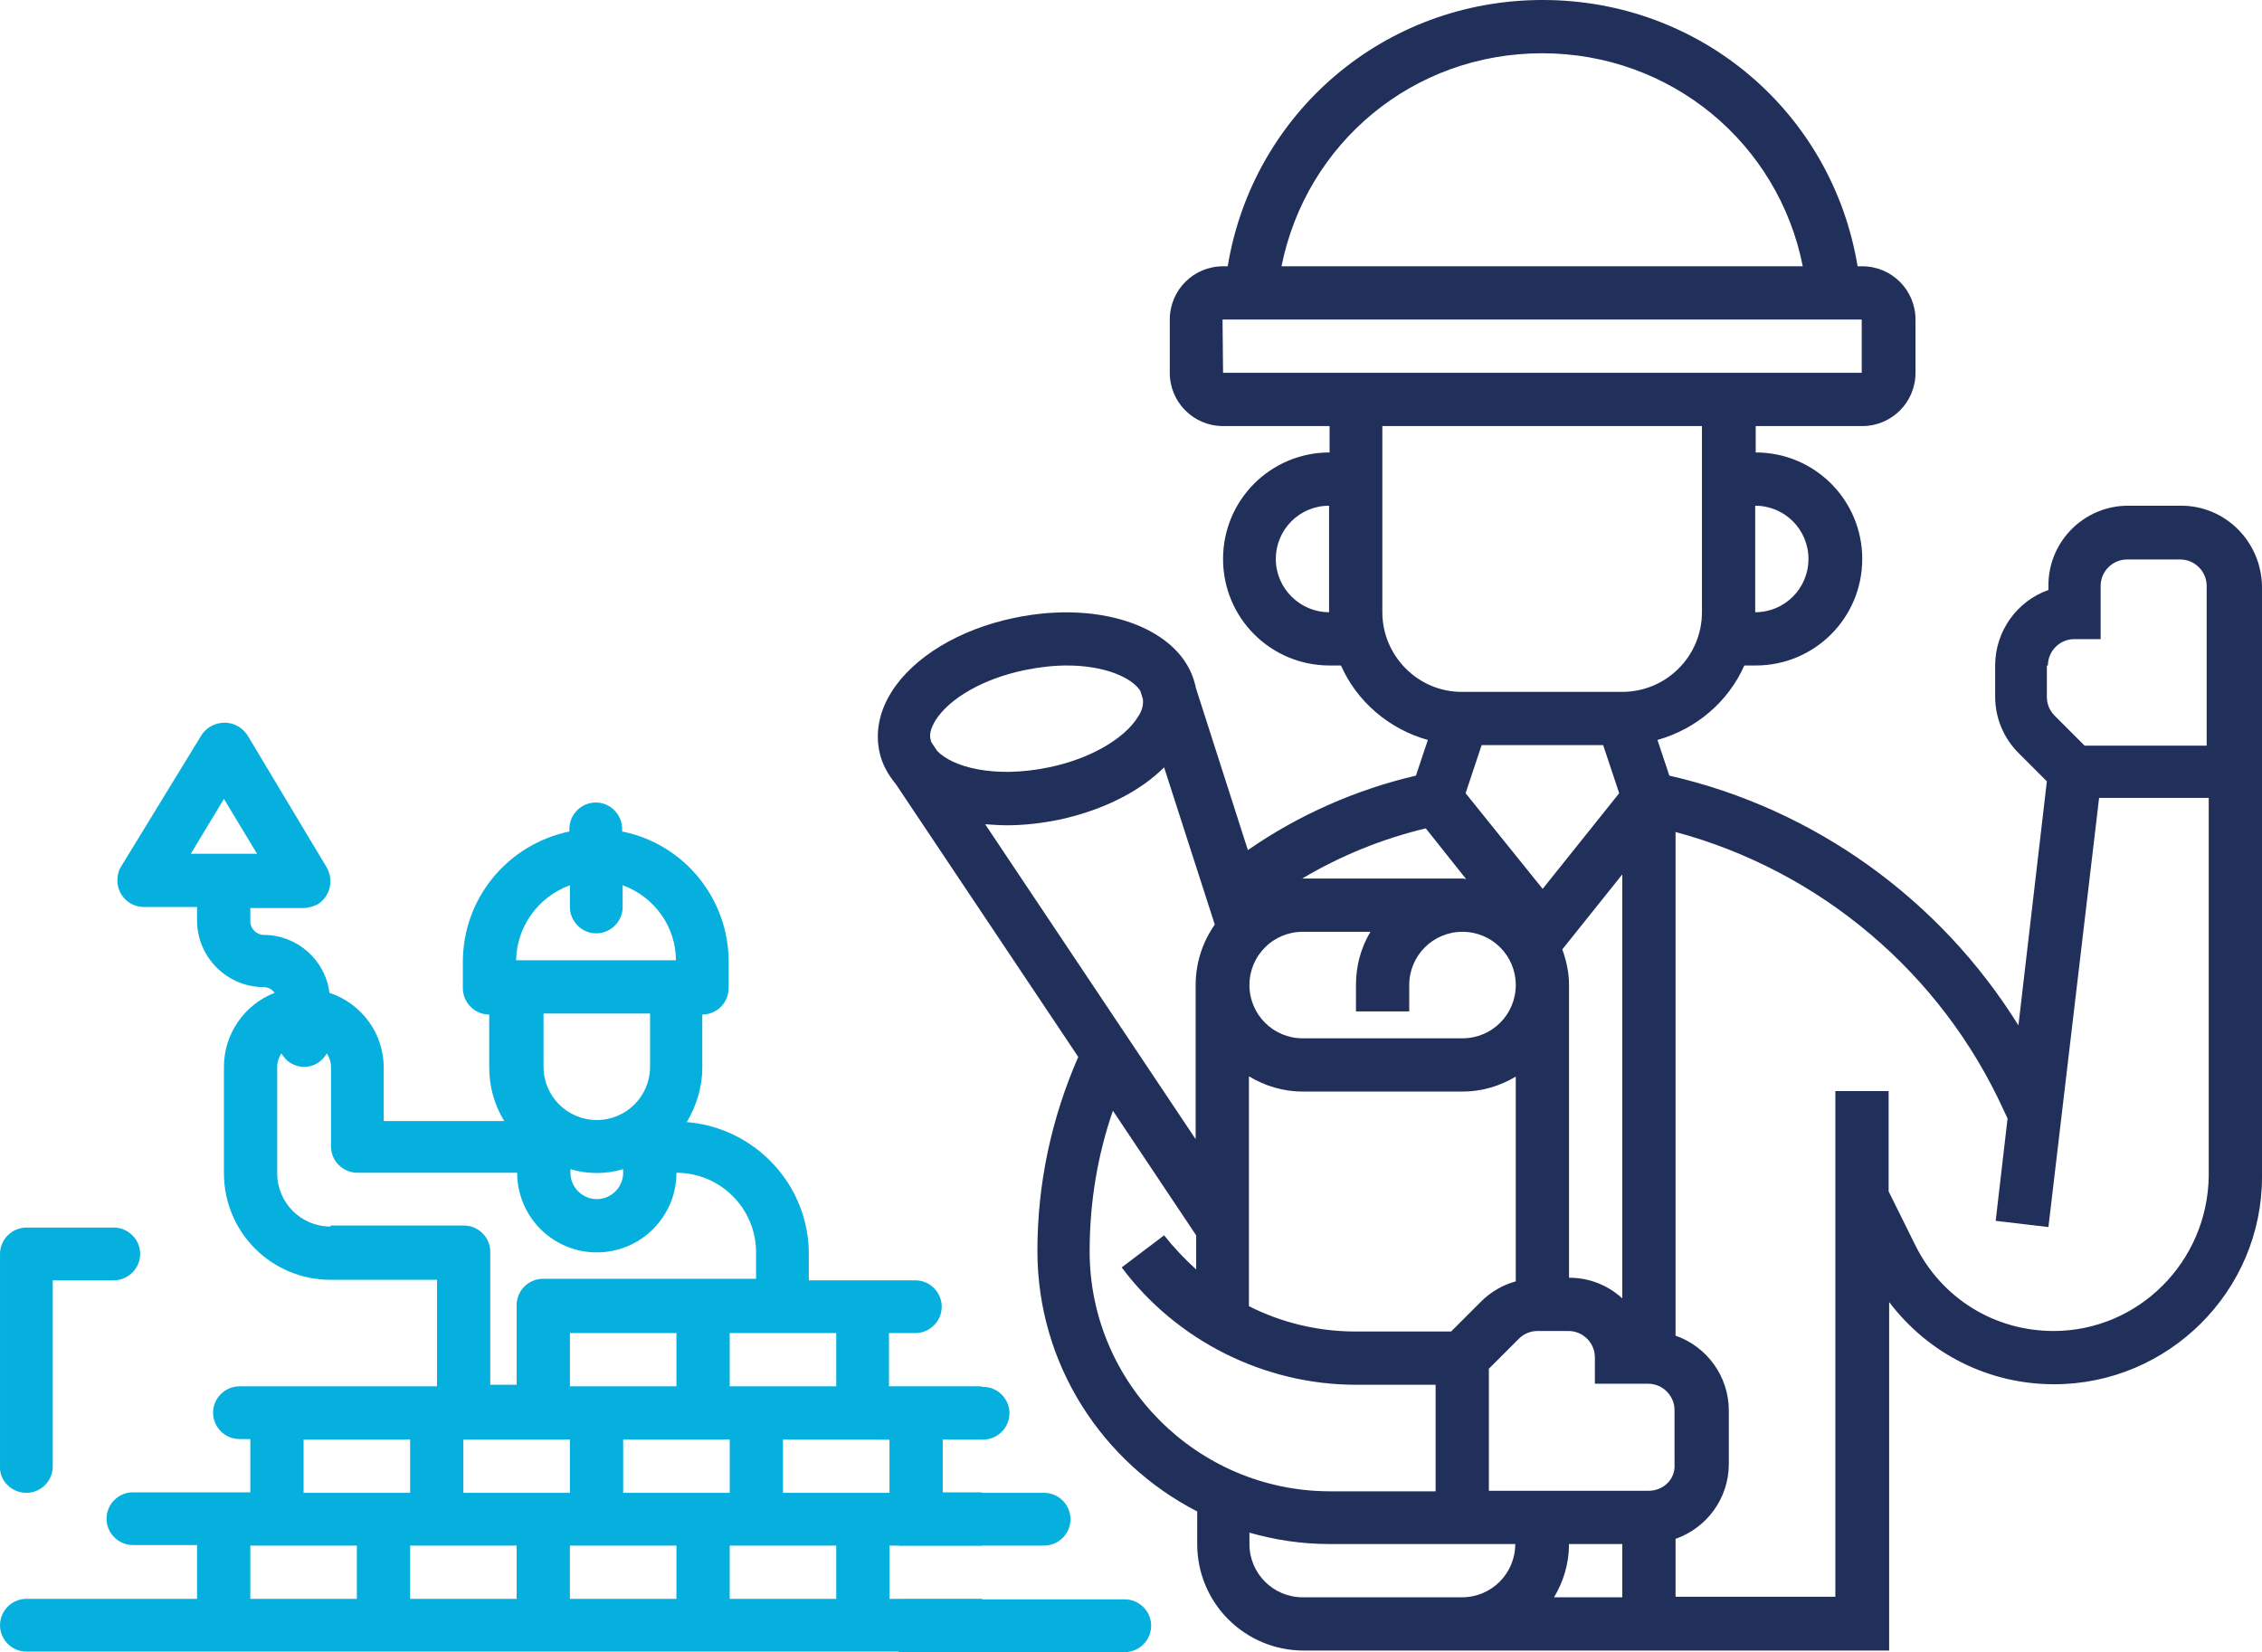 <?xml version="1.0" encoding="UTF-8" standalone="no"?>
<!-- Generator: Adobe Illustrator 24.1.3, SVG Export Plug-In . SVG Version: 6.00 Build 0)  -->

<svg
   xmlns:dc="http://purl.org/dc/elements/1.1/"
   xmlns:cc="http://creativecommons.org/ns#"
   xmlns:rdf="http://www.w3.org/1999/02/22-rdf-syntax-ns#"
   xmlns:svg="http://www.w3.org/2000/svg"
   xmlns="http://www.w3.org/2000/svg"
   xmlns:sodipodi="http://sodipodi.sourceforge.net/DTD/sodipodi-0.dtd"
   xmlns:inkscape="http://www.inkscape.org/namespaces/inkscape"
   version="1.1"
   id="Vrstva_1"
   x="0px"
   y="0px"
   viewBox="0 0 437.403 319.5"
   xml:space="preserve"
   sodipodi:docname="rekonstrukce-interieru.svg"
   width="437.403"
   height="319.5"
   inkscape:version="0.92.4 (5da689c313, 2019-01-14)"><defs
   id="defs23" /><sodipodi:namedview
   pagecolor="#ffffff"
   bordercolor="#666666"
   borderopacity="1"
   objecttolerance="10"
   gridtolerance="10"
   guidetolerance="10"
   inkscape:pageopacity="0"
   inkscape:pageshadow="2"
   inkscape:window-width="1920"
   inkscape:window-height="1027"
   id="namedview21"
   showgrid="false"
   fit-margin-top="0"
   fit-margin-left="0"
   fit-margin-right="0"
   fit-margin-bottom="0"
   inkscape:zoom="0.472"
   inkscape:cx="230.40314"
   inkscape:cy="148.3"
   inkscape:window-x="-8"
   inkscape:window-y="-8"
   inkscape:window-maximized="1"
   inkscape:current-layer="Vrstva_1" />
<style
   type="text/css"
   id="style2">
	.st0{fill:#05B0DE;}
	.st1{fill:#21305A;}
</style>
<g
   id="g8"
   transform="translate(-19.597,-78.8)">
	<path
   class="st0"
   d="m 24.7,367.5 c 2.8,0 5.1,-2.3 5.1,-5.1 v -36 h 0.1 5.9 5.8 c 2.8,0 5.1,-2.3 5.1,-5.1 0,-2.8 -2.3,-5.1 -5.1,-5.1 h -5.8 -5.9 -5.2 c -2.8,0 -5.1,2.3 -5.1,5.1 v 41.2 c -0.1,2.6 2.2,5 5.1,5 z"
   id="path4"
   inkscape:connector-curvature="0"
   style="fill:#05b0de" />
	<path
   class="st0"
   d="m 209.4,357.2 v -10.3 h -17.9 v -10.3 h 5.1 c 2.8,0 5.1,-2.3 5.1,-5.1 0,-2.8 -2.3,-5.1 -5.1,-5.1 H 176 v -5.1 c 0,-13.3 -10.3,-24.4 -23.6,-25.5 1.9,-3.2 3,-6.8 3,-10.5 V 275 c 2.8,0 5.1,-2.3 5.1,-5.1 v -5.1 c 0,-12.2 -8.6,-22.8 -20.6,-25.2 v -0.5 c 0,-2.8 -2.3,-5.1 -5.1,-5.1 -2.8,0 -5.1,2.3 -5.1,5.1 v 0.5 c -12,2.5 -20.6,13 -20.6,25.2 v 5.1 c 0,2.8 2.3,5.1 5.1,5.1 v 10.3 c 0,3.6 1,7.2 2.9,10.3 H 93.8 v -10.3 c 0,-6.6 -4.2,-12.4 -10.5,-14.5 -0.8,-6.4 -6.3,-11.2 -12.7,-11.2 -1.4,0 -2.6,-1.2 -2.6,-2.6 v -2.6 h 10.3 c 0.9,0 1.8,-0.3 2.7,-0.7 2.4,-1.5 3.2,-4.6 1.8,-7.1 L 67.4,220.9 c -0.4,-0.5 -0.8,-1 -1.4,-1.4 -2.4,-1.7 -5.8,-1 -7.4,1.4 L 43,246.4 c -0.5,0.8 -0.7,1.7 -0.7,2.7 0,2.8 2.3,5.1 5.1,5.1 h 10.3 v 2.6 c 0,7.1 5.8,12.9 12.9,12.9 0.8,0 1.6,0.4 2.1,1.1 -5.9,2.3 -9.8,8 -9.8,14.3 v 20.6 c 0,11.4 9.2,20.6 20.6,20.6 h 20.6 v 20.6 H 65.9 c -2.8,0 -5.1,2.3 -5.1,5.1 0,2.8 2.3,5.1 5.1,5.1 H 68 v 10.3 H 45.3 c -2.8,0 -5.1,2.3 -5.1,5.1 0,2.8 2.3,5.1 5.1,5.1 H 57.7 V 388 h -2.9 -26 -4.1 c -2.8,0 -5.1,2.3 -5.1,5.1 0,2.8 2.3,5.1 5.1,5.1 h 4.1 26 154.7 V 388 h -17.9 v -10.3 h 17.9 v -10.3 h -7.6 v -10.3 h 7.5 z M 56.5,243.9 l 6.4,-10.6 6.4,10.6 z m 124.8,92.7 v 10.3 H 160.7 V 336.6 Z M 129.8,250 v 4.2 c 0,2.8 2.3,5.1 5.1,5.1 2.8,0 5.1,-2.3 5.1,-5.1 V 250 c 6.1,2.2 10.3,8 10.3,14.5 h -30.9 c 0.1,-6.5 4.3,-12.3 10.4,-14.5 z m 5.2,45.4 c -5.7,0 -10.3,-4.6 -10.3,-10.3 v -10.3 h 20.6 v 10.3 c 0,5.7 -4.6,10.3 -10.3,10.3 z m 5.1,9.5 v 0.7 c 0,2.8 -2.3,5.1 -5.1,5.1 -2.8,0 -5.1,-2.3 -5.1,-5.1 v -0.7 c 3.3,1 6.9,1 10.2,0 z M 83.5,316 c -5.7,0 -10.3,-4.6 -10.3,-10.3 v -20.6 c 0,-0.9 0.3,-1.8 0.8,-2.6 0.5,0.8 1.1,1.5 2,2 2.4,1.3 5.4,0.5 6.8,-2 0.5,0.8 0.8,1.7 0.8,2.6 v 15.4 c 0,2.8 2.3,5.1 5.1,5.1 h 30.9 c 0,8.5 6.9,15.4 15.4,15.4 8.5,0 15.4,-6.9 15.4,-15.4 8.5,0 15.4,6.9 15.4,15.4 v 5.1 h -41.2 c -2.8,0 -5.1,2.3 -5.1,5.1 v 15.4 h -5.1 v -25.7 c 0,-2.8 -2.3,-5.1 -5.1,-5.1 H 83.5 Z m 56.6,41.2 h 20.6 v 10.3 h -20.6 z m -10.3,-10.3 v -10.3 h 20.6 v 10.3 z m 0,10.3 v 10.3 h -20.6 v -10.3 z m -51.5,0 h 20.6 v 10.3 H 78.3 Z M 88.6,388 H 68 v -10.3 h 20.6 z m 30.9,0 H 98.9 v -10.3 h 20.6 z m 30.9,0 h -20.6 v -10.3 h 20.6 z m 30.9,0 h -20.6 v -10.3 h 20.6 z m 10.3,-20.5 H 171 v -10.3 h 20.6 z"
   id="path6"
   inkscape:connector-curvature="0"
   style="fill:#05b0de" />
</g>
<path
   class="st0"
   d="m 173.803,319.5 h 43.7 c 2.8,0 5.1,-2.3 5.1,-5.1 0,-2.8 -2.3,-5.1 -5.1,-5.1 h -43.7 z"
   id="path10"
   inkscape:connector-curvature="0"
   style="fill:#05b0de" />
<path
   class="st0"
   d="m 173.803,298.9 h 28.1 c 2.8,0 5.1,-2.3 5.1,-5.1 0,-2.8 -2.3,-5.1 -5.1,-5.1 h -28.1 z"
   id="path12"
   inkscape:connector-curvature="0"
   style="fill:#05b0de" />
<path
   class="st0"
   d="m 169.503,278.4 h 20.6 c 2.8,0 5.1,-2.3 5.1,-5.1 0,-2.8 -2.3,-5.1 -5.1,-5.1 h -20.6 z"
   id="path14"
   inkscape:connector-curvature="0"
   style="fill:#05b0de" />
<g
   id="g18"
   transform="translate(-19.597,-78.8)">
	<path
   class="st1"
   d="m 441.4,176.6 h -10.3 c -8.5,0 -15.4,6.9 -15.4,15.4 v 0.9 c -6,2.1 -10.3,7.9 -10.3,14.6 v 6 c 0,4.1 1.6,8 4.5,10.9 l 5.5,5.5 -5.5,47.2 c -15.1,-24.3 -39.4,-41.9 -67.5,-48.3 l -2.3,-6.9 c 7.5,-2.1 13.7,-7.4 16.8,-14.4 h 2.2 c 11.4,0 20.6,-9.2 20.6,-20.6 0,-11.4 -9.2,-20.6 -20.6,-20.6 v -5.1 h 20.6 c 5.7,0 10.3,-4.6 10.3,-10.3 v -10.3 c 0,-5.7 -4.6,-10.3 -10.3,-10.3 h -0.9 c -4.9,-29.7 -30.3,-51.5 -60.9,-51.5 -30.6,0 -56,21.8 -60.9,51.5 h -0.9 c -5.7,0 -10.3,4.6 -10.3,10.3 v 10.3 c 0,5.7 4.6,10.3 10.3,10.3 h 20.6 v 5.1 c -11.4,0 -20.6,9.2 -20.6,20.6 0,11.4 9.2,20.6 20.6,20.6 h 2.2 c 3.1,7 9.3,12.3 16.8,14.4 l -2.3,6.9 c -11.6,2.7 -22.7,7.6 -32.5,14.4 l -10.1,-31.5 c 0,-0.2 0,-0.3 -0.1,-0.5 -2.6,-10.8 -17.9,-16.5 -35,-12.9 -10.6,2.2 -19.5,7.6 -23.7,14.3 -2.4,3.8 -3.2,7.9 -2.3,11.8 0.5,2.2 1.6,4.2 3.1,6 l 35.3,52.8 c -5.2,11.9 -7.9,24.5 -7.9,37.5 0,22 12.6,41 30.9,50.4 v 6.3 c 0,11.4 9.2,20.6 20.6,20.6 h 15.4 15.4 82.4 v -67.4 c 7.5,9.9 19.1,15.9 31.9,15.9 22.1,0 40.2,-18 40.2,-40.1 V 192.1 c -0.2,-8.6 -7.1,-15.5 -15.6,-15.5 z m -25.8,30.9 c 0,-2.8 2.3,-5.1 5.1,-5.1 h 5.1 v -10.3 c 0,-2.8 2.3,-5.1 5.1,-5.1 h 10.3 c 2.8,0 5.1,2.3 5.1,5.1 V 223 h -23.6 l -5.8,-5.8 c -1,-1 -1.5,-2.3 -1.5,-3.6 v -6.1 z m -82.3,169.9 v 10.3 h -13.2 c 1.8,-3 2.9,-6.5 2.9,-10.3 z m 5.1,-10.3 h -30.9 v -23.6 l 5.8,-5.8 c 1,-1 2.3,-1.5 3.6,-1.5 h 6 c 2.8,0 5.1,2.3 5.1,5.1 v 5.1 h 10.3 c 2.8,0 5.1,2.3 5.1,5.1 V 362 c 0.2,2.8 -2.1,5.1 -5,5.1 z m -8.8,-144.2 3.1,9.3 -14.8,18.5 -14.9,-18.5 3.1,-9.3 z m -26.5,25.9 c -0.2,0 -0.4,-0.1 -0.7,-0.1 h -30.9 c -0.1,0 -0.1,0 -0.1,0 7.4,-4.4 15.5,-7.7 23.9,-9.7 z M 271.5,259 h 13.1 c -1.8,3 -2.8,6.5 -2.8,10.3 v 5.1 h 10.3 v -5.1 c 0,-5.7 4.6,-10.3 10.3,-10.3 5.7,0 10.3,4.6 10.3,10.3 0,5.7 -4.6,10.3 -10.3,10.3 h -30.9 c -5.7,0 -10.3,-4.6 -10.3,-10.3 0,-5.7 4.6,-10.3 10.3,-10.3 z m -10.3,28 c 3,1.8 6.5,2.9 10.3,2.9 h 30.9 c 3.8,0 7.3,-1.1 10.3,-2.9 v 39.6 c -2.5,0.7 -4.8,2 -6.7,3.9 l -5.8,5.8 h -18.5 c -7.2,0 -14.3,-1.7 -20.6,-4.9 V 287 Z m 72.1,42.9 c -2.7,-2.5 -6.3,-4 -10.3,-4 v -56.6 c 0,-2.4 -0.5,-4.7 -1.3,-6.9 l 11.6,-14.5 z m 36,-143 c 0,5.7 -4.6,10.3 -10.3,10.3 v -20.6 c 5.7,0 10.3,4.6 10.3,10.3 z M 317.8,89.1 c 24.9,0 45.7,17.4 50.4,41.2 H 267.4 c 4.8,-23.9 25.5,-41.2 50.4,-41.2 z M 256,140.6 h 123.6 v 10.3 H 256.1 Z m 10.3,46.3 c 0,-5.7 4.6,-10.3 10.3,-10.3 v 20.6 c -5.6,0 -10.3,-4.6 -10.3,-10.3 z m 20.6,10.3 v -36 h 61.8 v 36 c 0,8.5 -6.9,15.4 -15.4,15.4 h -30.9 c -8.5,0.1 -15.5,-6.9 -15.5,-15.4 z m -86.4,20.9 c 2.7,-4.3 9.4,-8.1 17.2,-9.7 2.9,-0.6 5.7,-0.9 8.2,-0.9 7.3,0 12.5,2.3 14.2,4.9 l 0.5,1.6 c 0.1,1.1 -0.1,2.2 -1,3.5 -2.7,4.3 -9.4,8.1 -17.2,9.7 -10.6,2.2 -18.7,-0.1 -21.6,-3.2 l -1,-1.5 c -0.1,-0.2 -0.2,-0.3 -0.2,-0.5 -0.4,-1.1 0,-2.4 0.9,-3.9 z m 13.9,20.3 c 3.2,0 6.7,-0.4 10.1,-1.1 8.3,-1.8 15.5,-5.4 20.2,-10.1 l 9.8,30.4 c -2.3,3.3 -3.7,7.3 -3.7,11.7 v 29.8 l -40.7,-60.9 c 1.5,0.1 2.8,0.2 4.3,0.2 z m 15.9,82.4 c 0,-9.4 1.5,-18.5 4.5,-27.2 l 16.1,24.1 v 6.6 c -2.2,-2 -4.3,-4.2 -6.2,-6.6 l -8.2,6.2 c 10.6,14.2 27.6,22.7 45.3,22.7 h 15.4 v 20.6 h -20.6 c -25.5,-0.1 -46.3,-20.9 -46.3,-46.4 z m 56.6,66.9 h -15.4 c -5.7,0 -10.3,-4.6 -10.3,-10.3 v -2.2 c 4.9,1.4 10.1,2.2 15.4,2.2 h 36 c 0,5.7 -4.6,10.3 -10.3,10.3 z m 129.8,-51.5 c -11.4,0 -21.6,-6.3 -26.7,-16.5 l -5.2,-10.5 v -19.4 h -10.3 v 97.8 h -30.9 v -11.2 c 6,-2.1 10.3,-7.8 10.3,-14.5 v -10.3 c 0,-6.7 -4.3,-12.4 -10.3,-14.5 v -97.4 c 27.9,7.5 51.3,27.2 63.4,53.7 l 0.8,1.7 -2.3,19.8 10.2,1.2 9.8,-83 h 21.2 v 73.1 c -0.2,16.6 -13.6,30 -30,30 z"
   id="path16"
   inkscape:connector-curvature="0"
   style="fill:#21305a" />
</g>
</svg>